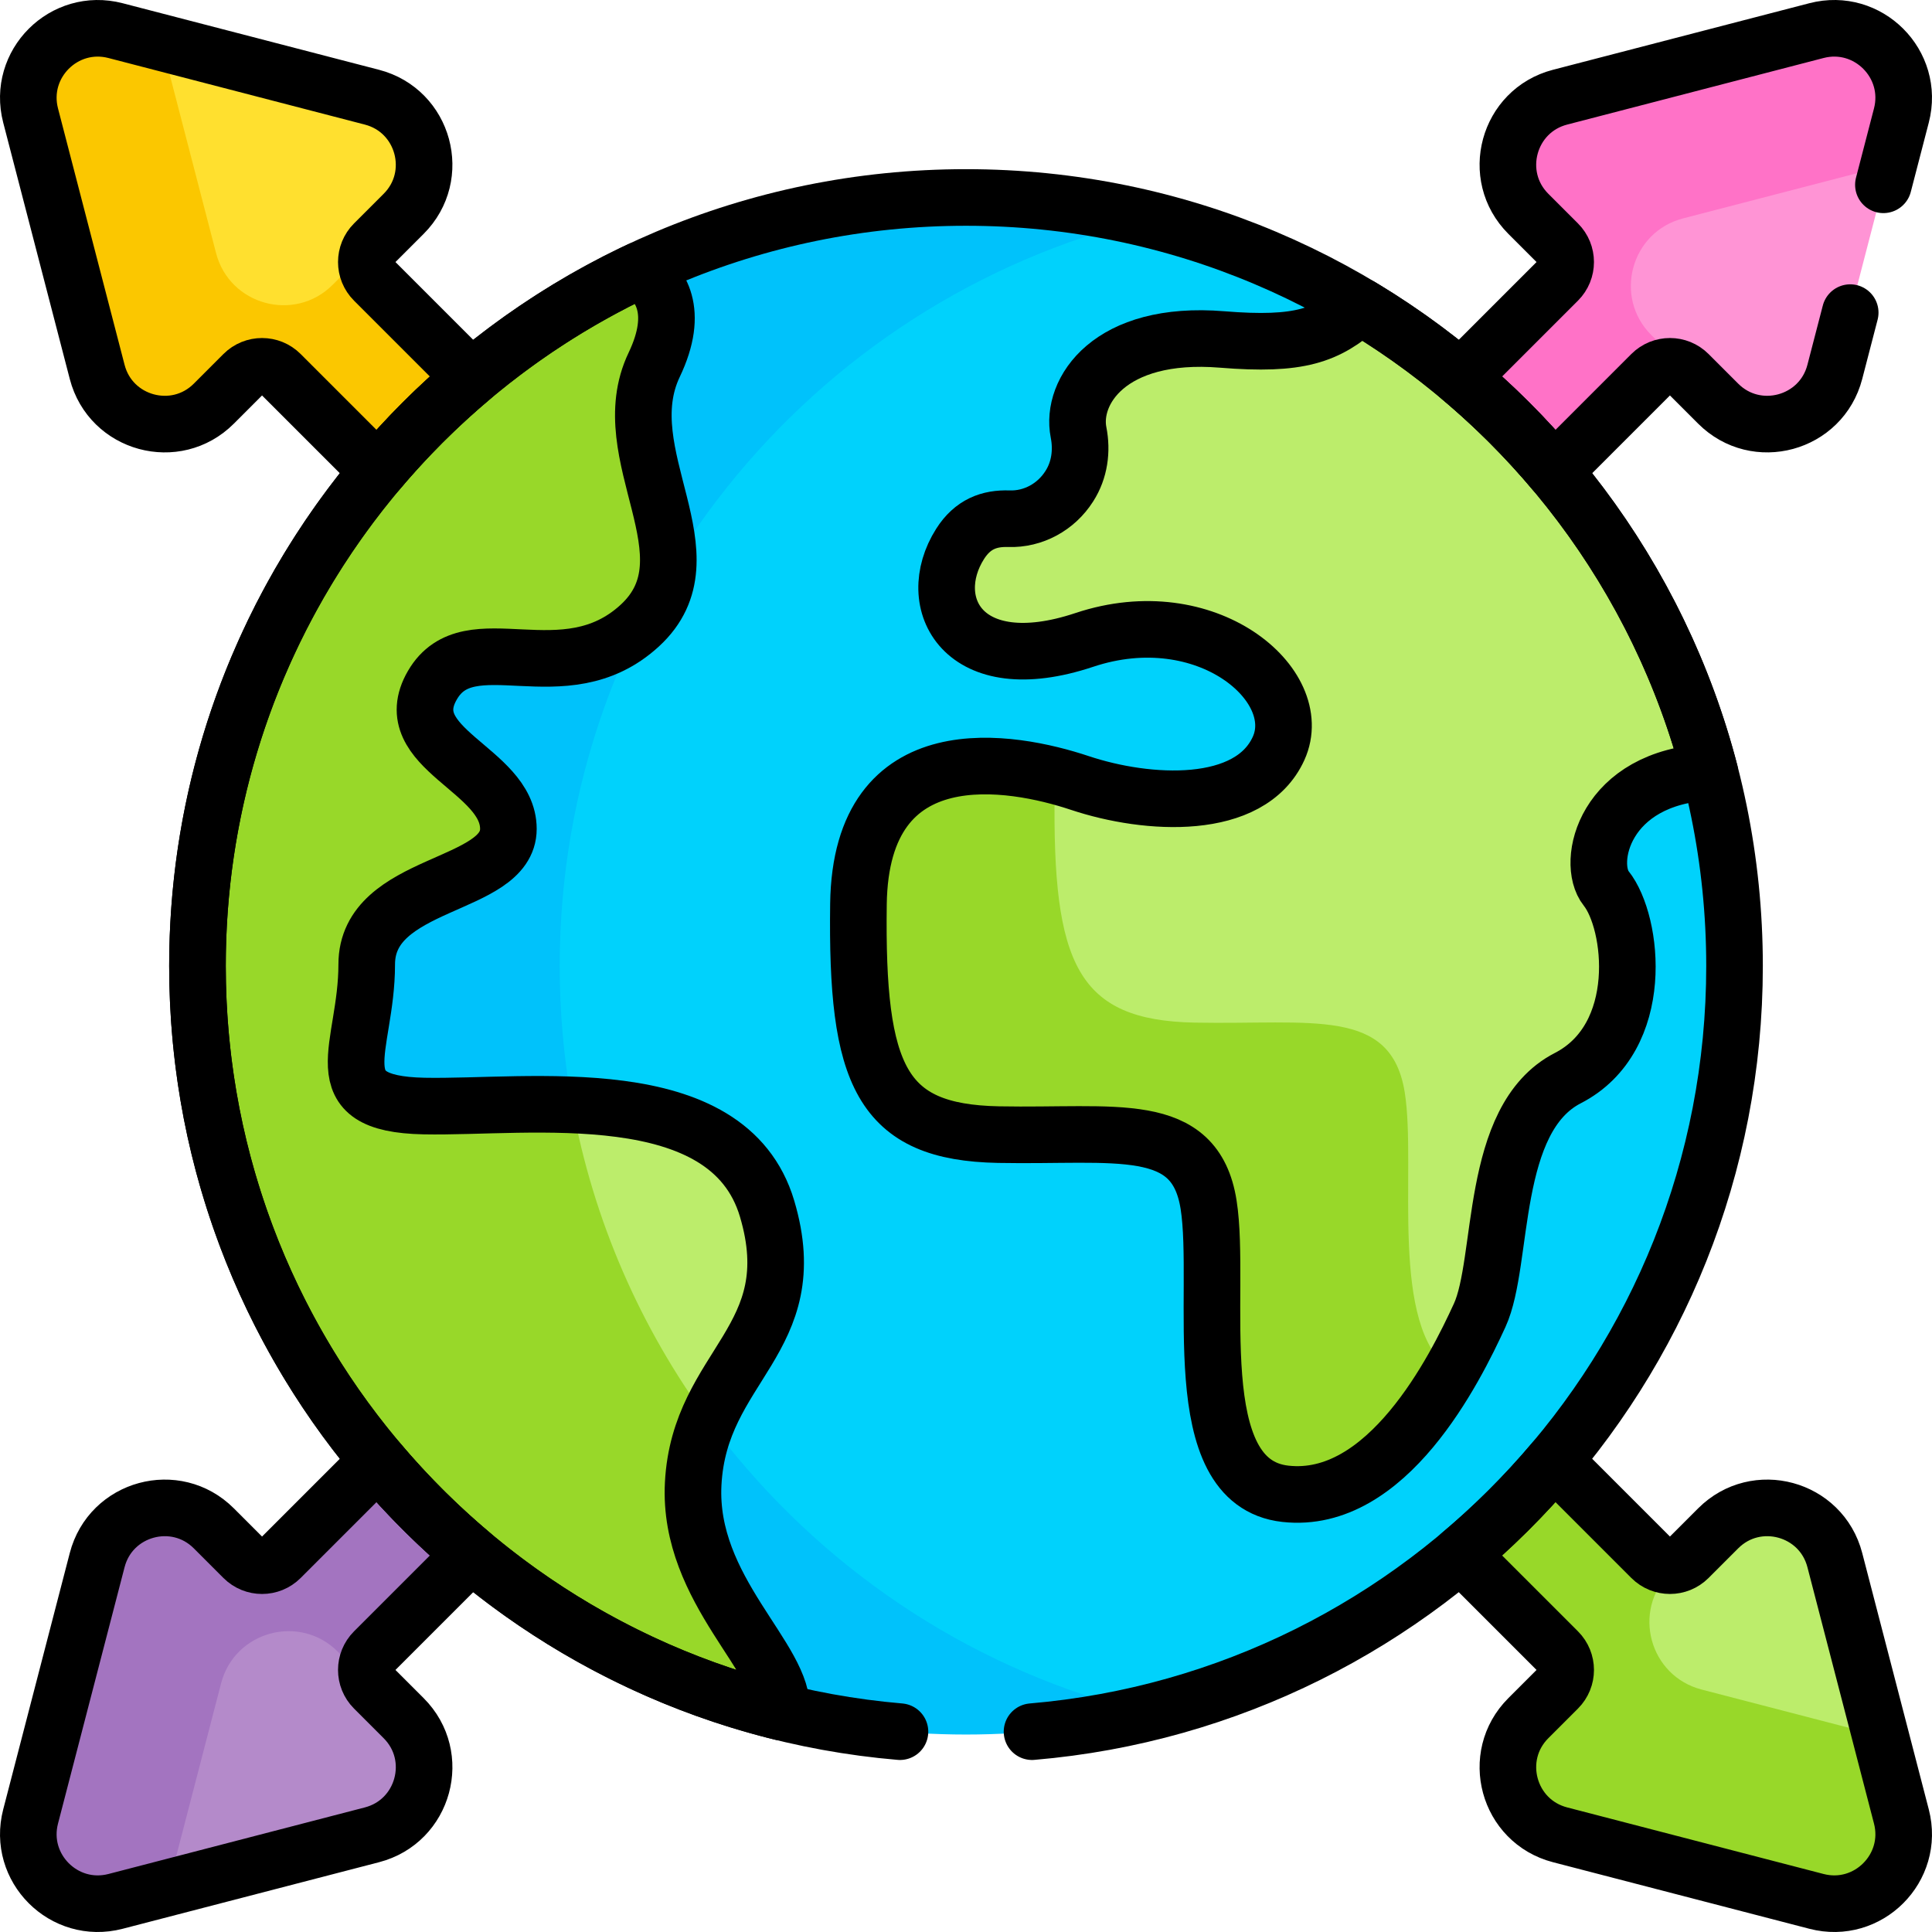 <svg xmlns="http://www.w3.org/2000/svg" xmlns:xlink="http://www.w3.org/1999/xlink" id="Capa_1" x="0px" y="0px" viewBox="0 0 511.996 511.996" style="enable-background:new 0 0 511.996 511.996;" xml:space="preserve" width="512" height="512"><g>	<g>		<path style="fill:#FF94D5;" d="M500.477,43.742l-5.144-5.718l-57.708,19.25L425.75,71.898l2,13L442,94.523l2.924,2.979&#10;&#9;&#9;&#9;c0.933,0.337,1.81,0.872,2.558,1.62l7.852,7.853c10.09,10.09,27.323,5.4,30.909-8.41L500.477,43.742L500.477,43.742z"></path>		<path style="fill:#FFE02F;" d="M42.769,19.023l9.564,58.667c0,0,36.542,8.458,36.667,8.083S94,71.5,94,71.5l3.101-2.454&#10;&#9;&#9;&#9;c0.094-1.649,0.763-3.271,2.023-4.53l7.854-7.853c10.089-10.089,5.4-27.323-8.411-30.908L42.769,11.268V19.023z"></path>		<path style="fill:#B48ACA;" d="M99.123,447.48c-1.089-1.089-1.735-2.449-1.952-3.863L78.25,425.523l-20.75,7.5l-16.5,59&#10;&#9;&#9;&#9;l3.523,8.25l54.043-14.031c13.811-3.586,18.5-20.819,8.411-30.908L99.123,447.48z"></path>		<path style="fill:#BCED6B;" d="M440.965,414.725l-9.465,8.983c0,0,3.75,22.815,3.75,22.089c0-0.726,45,16.976,45,16.976&#10;&#9;&#9;&#9;l18.098-2.721l-12.104-46.621c-3.586-13.811-20.819-18.5-30.909-8.41l-7.852,7.853&#10;&#9;&#9;&#9;C445.714,414.642,443.233,415.254,440.965,414.725z"></path>		<path style="fill:#A374C0;" d="M58.589,446.098c3.586-13.811,20.819-18.5,30.909-8.41l7.852,7.853&#10;&#9;&#9;&#9;c0.241,0.241,0.5,0.453,0.765,0.652c-1.649-2.685-1.317-6.243,1.009-8.569l25.776-25.775l4.841-25.956l-29.59,1.207&#10;&#9;&#9;&#9;l-25.775,25.775c-2.722,2.723-7.136,2.723-9.858,0l-7.852-7.853c-10.09-10.09-27.323-5.4-30.909,8.41L8.112,481.388&#10;&#9;&#9;&#9;c-3.538,13.626,8.872,26.036,22.498,22.498l13.914-3.612L58.589,446.098z"></path>		<path style="fill:#98D829;" d="M498.347,460.052l-47.415-12.31c-13.811-3.586-18.5-20.819-8.411-30.908l2.307-2.307&#10;&#9;&#9;&#9;c-2.442,0.842-5.256,0.297-7.206-1.653l-25.775-25.775l-27.234,3.425l2.485,21.324l25.776,25.775c2.722,2.722,2.722,7.136,0,9.857&#10;&#9;&#9;&#9;l-7.854,7.854c-10.089,10.089-5.4,27.322,8.411,30.908l67.957,17.644c13.625,3.538,26.036-8.872,22.498-22.498L498.347,460.052z"></path>		<path style="fill:#FF72C7;" d="M481.389,8.111l-67.957,17.644c-13.811,3.586-18.5,20.819-8.411,30.908l7.854,7.853&#10;&#9;&#9;&#9;c2.722,2.722,2.722,7.135,0,9.857l-25.776,25.775l-5.6,24.749h30.348l25.775-25.775c2.504-2.505,6.438-2.699,9.171-0.595&#10;&#9;&#9;&#9;c-0.331-0.68-0.771-1.32-1.336-1.885l-7.854-7.853c-10.089-10.089-5.4-27.323,8.411-30.908l54.461-14.14l3.41-13.134&#10;&#9;&#9;&#9;C507.425,16.982,495.015,4.573,481.389,8.111z"></path>		<path style="fill:#FBC700;" d="M99.123,74.373c-2.179-2.179-2.609-5.439-1.3-8.051c-0.651,0.327-1.264,0.756-1.807,1.3&#10;&#9;&#9;&#9;l-7.852,7.853c-10.09,10.09-27.323,5.4-30.909-8.41L42.769,11.268L30.609,8.111C16.984,4.573,4.573,16.982,8.112,30.608&#10;&#9;&#9;&#9;l17.644,67.957c3.586,13.811,20.819,18.5,30.909,8.41l7.852-7.853c2.722-2.722,7.136-2.722,9.858,0l25.775,25.775h29.59&#10;&#9;&#9;&#9;l-4.841-24.749L99.123,74.373z"></path>		<g>			<path style="fill:#00D2FC;" d="M453.12,204.602l-26.178-19.824l-62.661-68.707l-3.8-34.921&#10;&#9;&#9;&#9;&#9;c-17.323-10.374-36.317-18.243-56.479-23.118H285.68l-63.76,23.117l-54.416,67.856l-32.777,70.65l6.944,59.845l9.983,13.316&#10;&#9;&#9;&#9;&#9;l-5.403,14.716l24.001,55.881l8.245,10.26l9.125,2.582l1.96,9.693c0,0,43.697,45.621,44.797,45.621&#10;&#9;&#9;&#9;&#9;c1.099,0,46.904,19.65,46.904,19.65l20.906,3.179c90.231-20.923,157.477-101.81,157.477-198.404&#10;&#9;&#9;&#9;&#9;C459.666,238.243,457.388,221.021,453.12,204.602z"></path>			<path style="fill:#00C2FB;" d="M148.326,255.998c0-95.949,66.355-176.387,155.676-197.965&#10;&#9;&#9;&#9;&#9;c-15.393-3.722-31.466-5.702-48.003-5.702c-30.867,0-60.123,6.88-86.339,19.169h0l-18.645,29.181l-62.418,98.388l-13.434,87.036&#10;&#9;&#9;&#9;&#9;l73.104,95.999l58.837,71.638c15.665,3.861,32.038,5.923,48.896,5.923c16.535,0,32.604-1.985,47.997-5.704&#10;&#9;&#9;&#9;&#9;C214.678,432.382,148.326,351.945,148.326,255.998z"></path>			<g>				<path style="fill:#BCED6B;" d="M203.287,320.319c-6.367-21.446-28.831-26.587-51.633-27.501l0,0l-5.403,14.716l24.001,55.881&#10;&#9;&#9;&#9;&#9;&#9;l8.245,10.26l9.125,2.582C195.472,357.72,211.466,347.871,203.287,320.319z"></path>			</g>			<path style="fill:#98D829;" d="M183.698,393.231c0.341-6.59,1.853-12.08,3.925-16.973c-17.797-24.283-30.346-52.65-35.968-83.44&#10;&#9;&#9;&#9;&#9;c-14.223-0.57-28.576,0.504-39.236,0.295c-27.75-0.544-15.235-15.235-15.235-37.544c0-22.309,37.544-20.133,37.544-35.912&#10;&#9;&#9;&#9;&#9;c0-15.78-29.927-21.221-20.133-38.089c9.795-16.868,34.824,2.721,54.952-15.779s-7.614-45.162,3.813-69.104&#10;&#9;&#9;&#9;&#9;c6.83-14.31,1.607-21.617-3.699-25.184C100.345,103.994,52.333,174.383,52.333,255.998c0,95.625,65.907,175.844,154.771,197.744&#10;&#9;&#9;&#9;&#9;C208.37,439.808,182.233,421.566,183.698,393.231z"></path>			<path style="fill:#BCED6B;" d="M453.12,204.603c-13.592-52.276-47.429-96.378-92.639-123.452&#10;&#9;&#9;&#9;&#9;c-8.72,7.752-16.052,10.487-36.599,8.81c-29.981-2.448-40.181,13.878-38.058,24.606c0.972,4.913,0.281,10.008-2.414,14.229&#10;&#9;&#9;&#9;&#9;l-0.079,0.124c-3.471,5.436-9.524,8.763-15.97,8.545c-5.173-0.175-9.582,1.41-12.922,6.673&#10;&#9;&#9;&#9;&#9;c-9.877,15.564,0.599,36.218,32.926,25.442c32.327-10.775,59.066,11.974,51.483,28.735c-7.582,16.762-34.721,15.166-52.68,9.179&#10;&#9;&#9;&#9;&#9;c-1.932-0.644-4.122-1.304-6.49-1.914l0,0l-7.557,7.231v43.188l16.856,18.007l71.089,8.061v68.157l23.145,15.43&#10;&#9;&#9;&#9;&#9;c3.946-6.542,6.945-12.778,8.916-17.079c6.586-14.367,2.395-52.082,23.347-62.858c20.953-10.775,17.361-41.306,10.177-50.286&#10;&#9;&#9;&#9;&#9;C420.236,228.661,425.034,205.903,453.12,204.603z"></path>			<g>				<path style="fill:#98D829;" d="M372.279,289.56c-3.592-22.748-24.545-17.959-55.675-18.558&#10;&#9;&#9;&#9;&#9;&#9;c-31.129-0.599-37.714-15.565-37.115-61.083c0.02-1.505,0.086-2.948,0.189-4.339c-19.644-5.057-51.643-6.602-52.177,34.02&#10;&#9;&#9;&#9;&#9;&#9;c-0.599,45.518,5.986,60.484,37.115,61.083c31.129,0.599,52.082-4.191,55.674,18.558c3.592,22.749-6.585,73.634,20.354,76.627&#10;&#9;&#9;&#9;&#9;&#9;c19.859,2.206,34.83-16.728,43.97-32.592C367.896,351.646,375.45,309.643,372.279,289.56z"></path>			</g>		</g>	</g>	<g>		<path style="fill:none;stroke:#000000;stroke-width:15;stroke-linecap:round;stroke-linejoin:round;stroke-miterlimit:10;" d="&#10;&#9;&#9;&#9;M52.332,255.998c0,95.625,65.907,175.844,154.771,197.744c1.266-13.934-24.871-32.176-23.405-60.51&#10;&#9;&#9;&#9;c1.633-31.559,29.927-38.088,19.589-72.912c-10.339-34.823-63.119-26.662-90.869-27.206c-27.75-0.544-15.235-15.235-15.235-37.544&#10;&#9;&#9;&#9;c0-22.309,37.544-20.133,37.544-35.912c0-15.78-29.927-21.221-20.133-38.089c9.794-16.868,34.824,2.721,54.952-15.779&#10;&#9;&#9;&#9;s-7.614-45.162,3.813-69.104c6.83-14.31,1.607-21.617-3.699-25.184C100.345,103.994,52.332,174.383,52.332,255.998z"></path>		<path style="fill:none;stroke:#000000;stroke-width:15;stroke-linecap:round;stroke-linejoin:round;stroke-miterlimit:10;" d="&#10;&#9;&#9;&#9;M453.119,204.603c-13.592-52.276-47.429-96.378-92.639-123.452c-8.72,7.752-16.052,10.487-36.599,8.81&#10;&#9;&#9;&#9;c-29.981-2.448-40.181,13.878-38.058,24.606c0.972,4.913,0.281,10.008-2.414,14.229l-0.079,0.124&#10;&#9;&#9;&#9;c-3.471,5.436-9.524,8.763-15.97,8.545c-5.173-0.175-9.582,1.41-12.922,6.673c-9.877,15.564,0.599,36.218,32.926,25.442&#10;&#9;&#9;&#9;c32.327-10.775,59.066,11.974,51.483,28.735c-7.583,16.762-34.721,15.166-52.68,9.179c-17.96-5.986-58.068-13.412-58.667,32.106&#10;&#9;&#9;&#9;c-0.599,45.518,5.986,60.484,37.115,61.083c31.13,0.598,52.082-4.191,55.675,18.558c3.592,22.749-6.585,73.634,20.354,76.627&#10;&#9;&#9;&#9;c26.939,2.993,44.899-32.925,51.483-47.293c6.586-14.367,2.395-52.082,23.347-62.858c20.953-10.775,17.361-41.306,10.177-50.286&#10;&#9;&#9;&#9;C420.235,228.661,425.033,205.903,453.119,204.603z"></path>		<path style="fill:none;stroke:#000000;stroke-width:15;stroke-linecap:round;stroke-linejoin:round;stroke-miterlimit:10;" d="&#10;&#9;&#9;&#9;M503.885,481.388l-17.644-67.957c-3.586-13.811-20.819-18.5-30.909-8.41l-7.852,7.853c-2.722,2.722-7.136,2.722-9.858,0&#10;&#9;&#9;&#9;l-25.775-25.775c-7.528,8.939-15.809,17.221-24.749,24.749l25.776,25.776c2.722,2.722,2.722,7.135,0,9.857l-7.854,7.853&#10;&#9;&#9;&#9;c-10.089,10.089-5.4,27.323,8.411,30.908l67.957,17.644C495.013,507.423,507.424,495.014,503.885,481.388z"></path>		<path style="fill:none;stroke:#000000;stroke-width:15;stroke-linecap:round;stroke-linejoin:round;stroke-miterlimit:10;" d="&#10;&#9;&#9;&#9;M99.122,447.48c-2.722-2.722-2.722-7.135,0-9.857l25.776-25.775c-8.94-7.528-17.221-15.809-24.749-24.749l-25.775,25.775&#10;&#9;&#9;&#9;c-2.722,2.722-7.136,2.722-9.858,0l-7.852-7.853c-10.09-10.09-27.323-5.4-30.909,8.41L8.111,481.388&#10;&#9;&#9;&#9;c-3.538,13.626,8.872,26.036,22.498,22.498l67.957-17.644c13.811-3.586,18.5-20.819,8.411-30.908L99.122,447.48z"></path>		<path style="fill:none;stroke:#000000;stroke-width:15;stroke-linecap:round;stroke-linejoin:round;stroke-miterlimit:10;" d="&#10;&#9;&#9;&#9;M64.515,99.122c2.722-2.722,7.136-2.722,9.858,0l25.775,25.775c7.528-8.939,15.809-17.221,24.749-24.749L99.122,74.373&#10;&#9;&#9;&#9;c-2.722-2.722-2.722-7.135,0-9.857l7.854-7.853c10.089-10.089,5.4-27.323-8.411-30.908L30.608,8.111&#10;&#9;&#9;&#9;C16.983,4.573,4.572,16.982,8.111,30.608l17.644,67.957c3.586,13.811,20.819,18.5,30.909,8.41L64.515,99.122z"></path>		<path style="fill:none;stroke:#000000;stroke-width:15;stroke-linecap:round;stroke-linejoin:round;stroke-miterlimit:10;" d="&#10;&#9;&#9;&#9;M273.498,458.908c104.287-8.877,186.167-96.325,186.167-202.91c0-112.482-91.185-203.667-203.667-203.667&#10;&#9;&#9;&#9;S52.331,143.516,52.331,255.998c0,106.585,81.879,194.033,186.167,202.91"></path>		<path style="fill:none;stroke:#000000;stroke-width:15;stroke-linecap:round;stroke-linejoin:round;stroke-miterlimit:10;" d="&#10;&#9;&#9;&#9;M499.117,48.974l4.768-18.366c3.538-13.626-8.872-26.036-22.498-22.498l-67.957,17.644c-13.811,3.586-18.5,20.819-8.411,30.908&#10;&#9;&#9;&#9;l7.854,7.853c2.722,2.722,2.722,7.135,0,9.857l-25.776,25.775c8.94,7.528,17.221,15.809,24.749,24.749l25.775-25.775&#10;&#9;&#9;&#9;c2.722-2.722,7.136-2.722,9.858,0l7.852,7.853c10.09,10.09,27.323,5.4,30.909-8.41l4.08-15.714"></path>	</g></g></svg>